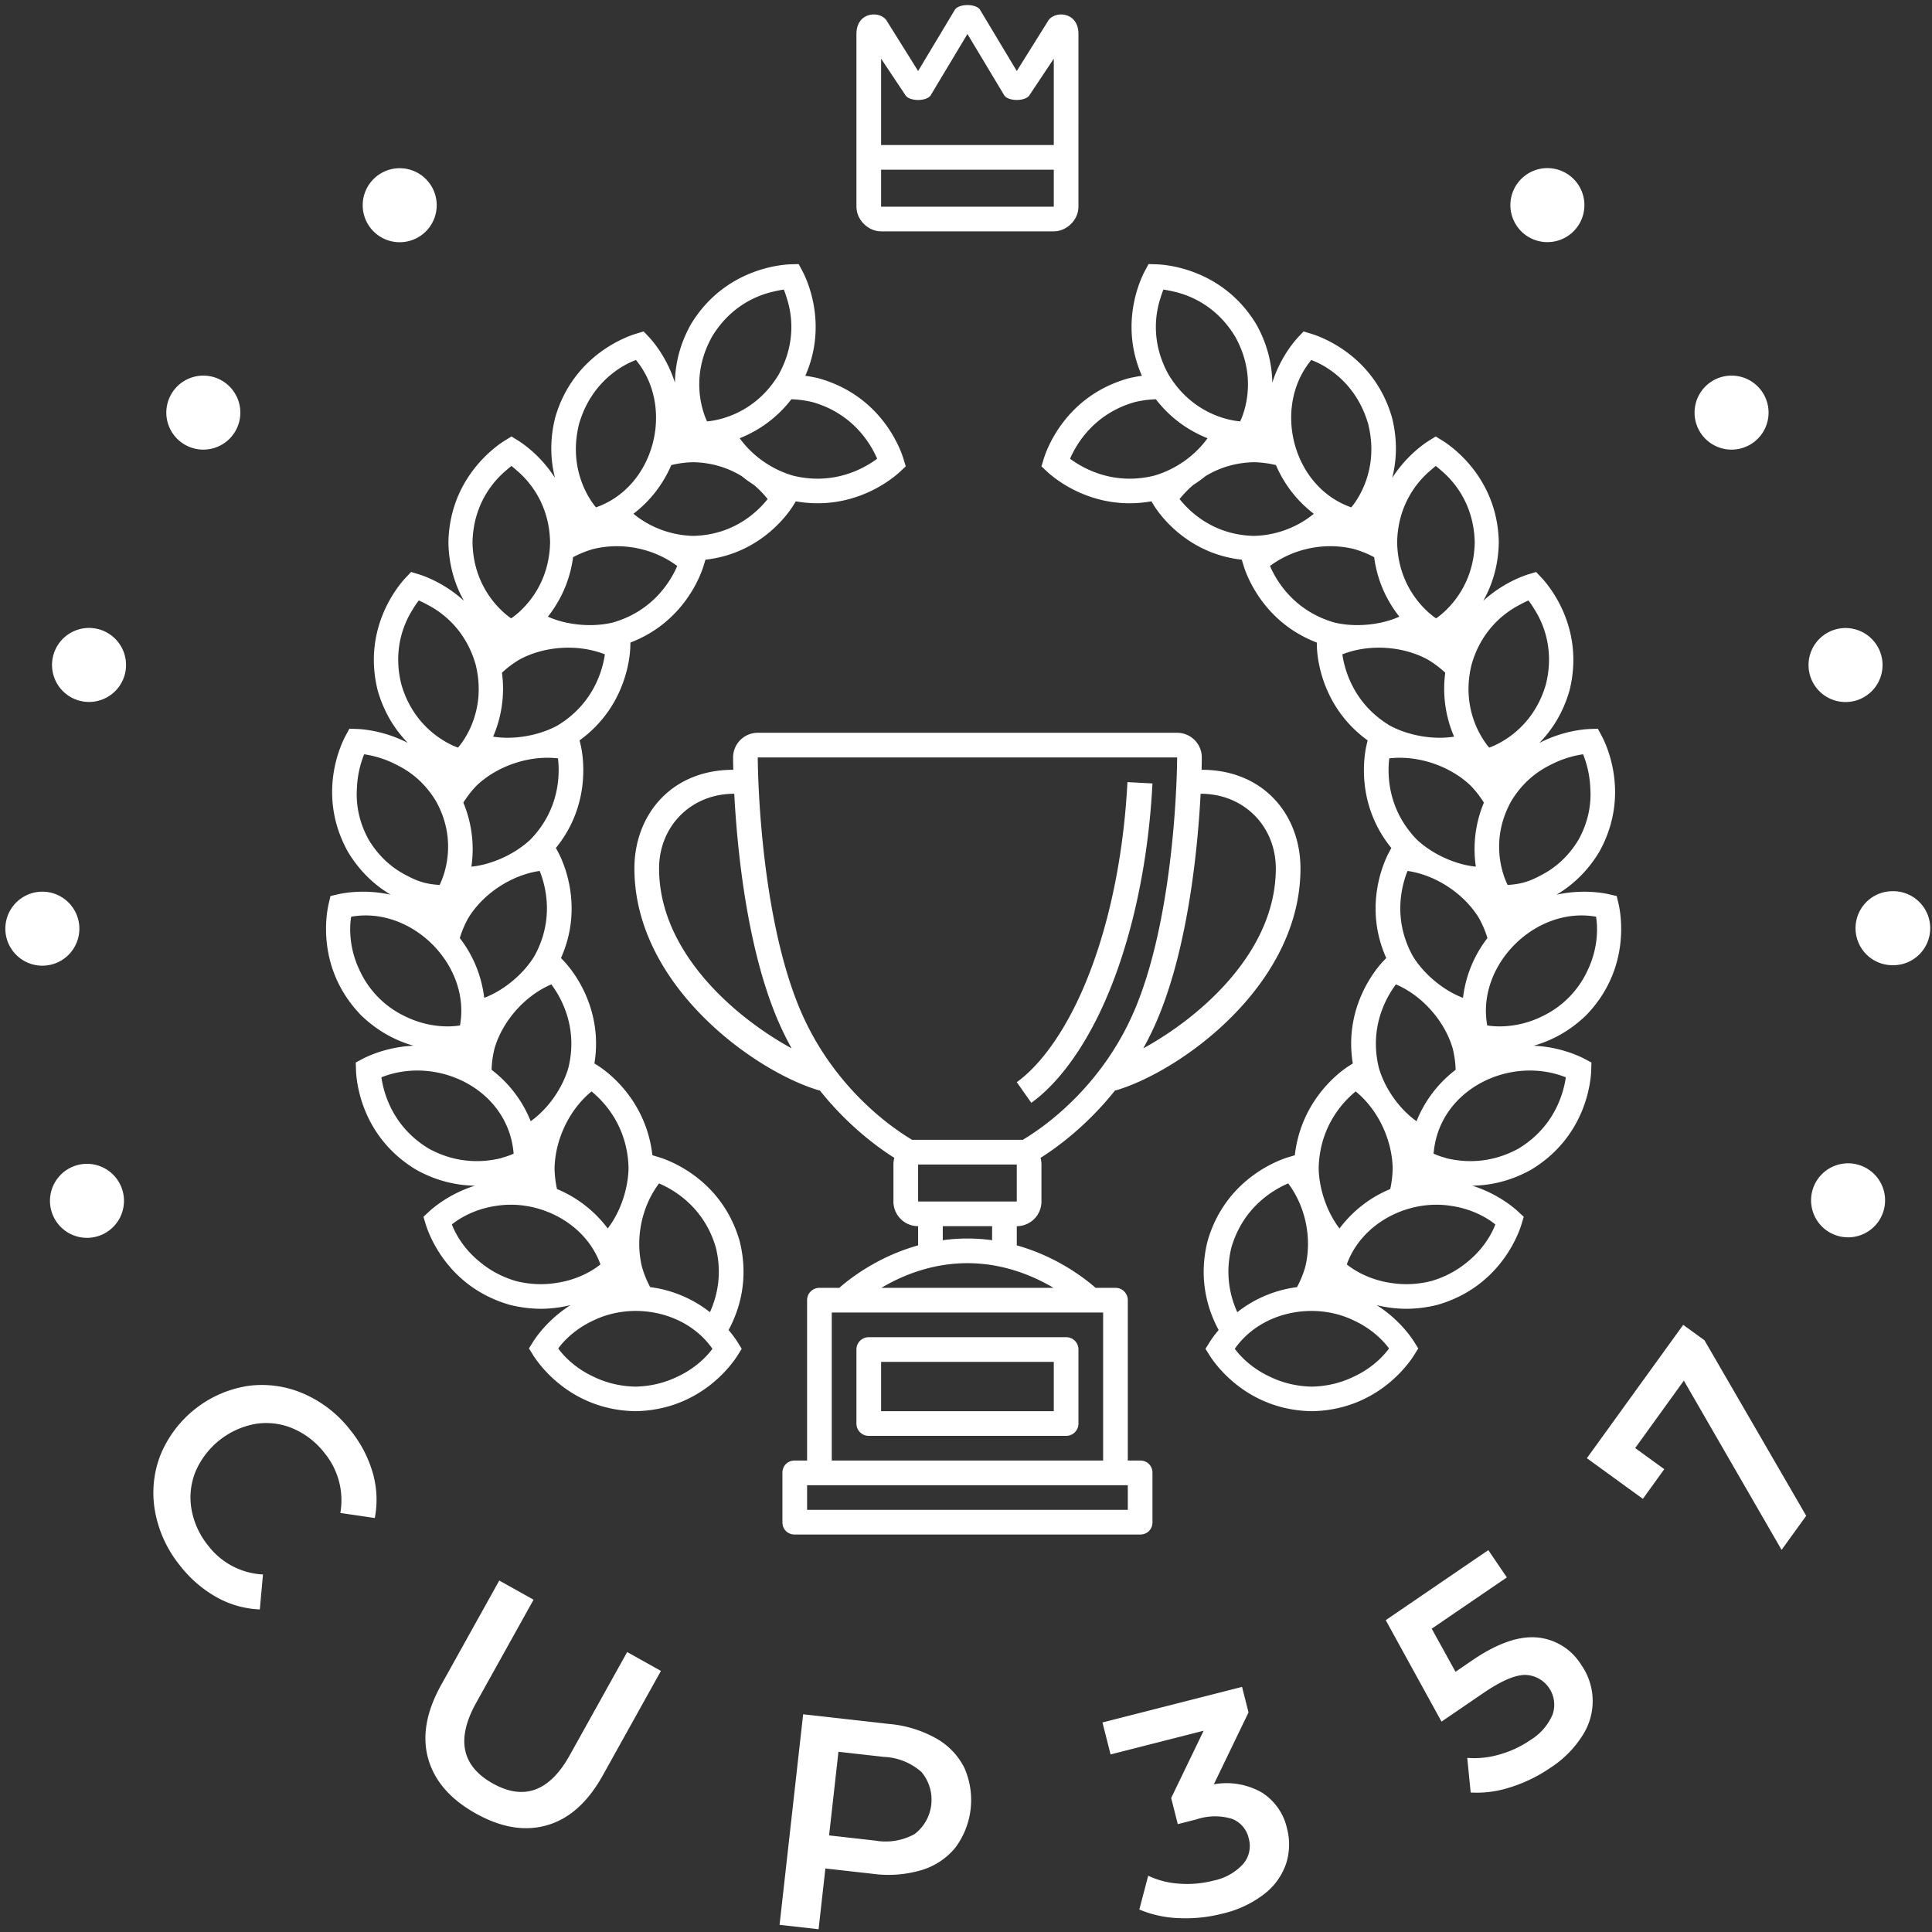 <svg width="321" height="321" fill="none" xmlns="http://www.w3.org/2000/svg"><rect width="100%" height="100%" fill="#333333" stroke="none"/><path fill-rule="evenodd" clip-rule="evenodd" d="M158.691 1.552l-6.148 10.247-5.124-8.198c-.943-1.885-5.123-1.803-5.123 2.05v28.69c0 2.212 1.964 4.1 4.098 4.1h28.692c2.135 0 4.099-1.888 4.099-4.1V5.652c0-3.852-4.182-3.934-5.124-2.05l-5.123 8.198-6.149-10.247c-.737-.95-3.361-.95-4.098 0zm-12.297 32.79v-6.148h28.692v6.148h-28.692zm24.593-18.444l4.099-6.149v14.346h-28.692V9.75l4.099 6.149c.738.951 3.362.951 4.099 0L160.74 5.65l6.148 10.247c.738.951 3.362.951 4.099 0z" fill="#fff"/><path d="M187.21 131.852c.041-.617.079-1.241.112-1.902l4.159.219c-.038.68-.075 1.318-.117 1.961-.905 13.579-3.986 26.43-8.675 36.19a60.107 60.107 0 01-2.173 4.106c-2.764 4.742-5.93 8.479-9.164 10.808l-2.414-3.432c2.759-1.988 5.524-5.277 7.99-9.514a56.12 56.12 0 002.017-3.811c4.462-9.282 7.397-21.579 8.265-34.625z" fill="#fff"/><path fill-rule="evenodd" clip-rule="evenodd" d="M144.345 222.172a2.038 2.038 0 00-2.049 2.05v12.296c0 1.121.888 2.049 2.049 2.049h32.79c1.162 0 2.05-.93 2.05-2.049v-12.296c0-1.121-.886-2.05-2.05-2.05h-32.79zm2.049 12.296v-8.197h28.692v8.197h-28.692z" fill="#fff"/><path fill-rule="evenodd" clip-rule="evenodd" d="M199.643 127.901c.035-1.311.035-2.05.035-2.05a4.098 4.098 0 00-4.098-4.098h-69.679a4.099 4.099 0 00-4.099 4.098s0 .739.035 2.05h-.035c-10.247 0-16.395 7.476-16.395 16.395.002 19.479 20.061 33.779 30.741 36.889l.029-.059c4.735 5.954 9.763 9.579 12.417 11.251-.098.351-.15.721-.15 1.104v6.148a4.099 4.099 0 004.099 4.099v3.187a34.018 34.018 0 00-7.678 3.231 34.654 34.654 0 00-4.426 2.997c-.403.322-.735.605-.992.832h-3.299a2.04 2.04 0 00-2.05 2.049v26.642h-2.049c-1.171 0-2.05.855-2.05 2.049v8.198c0 1.194.879 2.049 2.05 2.049h57.382c1.173 0 2.05-.855 2.05-2.049v-8.198c0-1.194-.877-2.049-2.05-2.049h-2.049v-26.642a2.038 2.038 0 00-2.049-2.049h-3.299c-.258-.227-.59-.51-.993-.832a34.581 34.581 0 00-4.426-2.997 34.029 34.029 0 00-7.677-3.231v-3.187a4.099 4.099 0 004.098-4.099v-6.148c0-.383-.052-.753-.15-1.104 2.654-1.672 7.682-5.297 12.417-11.251l.03.059c10.679-3.11 30.738-17.41 30.74-36.889 0-8.919-6.148-16.395-16.395-16.395h-.035zm-.16 3.981c-.453 8.638-1.961 24.833-6.978 37.006a50.285 50.285 0 01-2.551 5.294c9.451-5.173 22.021-16.001 22.021-29.886 0-6.951-5.239-12.42-12.492-12.414zm-30.545 61.599h-16.395v6.148h16.395v-6.148zm-17.383-4.099a32.319 32.319 0 01-1.184-.734 44.619 44.619 0 01-5.229-4.003c-4.139-3.668-9.085-9.327-12.378-17.318-3.36-8.156-5.105-18.45-5.989-26.911a170.15 170.15 0 01-.766-10.46 135.45 135.45 0 01-.095-3.047c-.007-.354-.01-.624-.012-.803l-.001-.199v-.056h69.679v.01l-.001.046-.001.199c-.002.179-.005.449-.012.803-.013.706-.04 1.744-.095 3.047a170.15 170.15 0 01-.766 10.46c-.884 8.461-2.628 18.755-5.989 26.911-3.293 7.991-8.238 13.65-12.378 17.318a44.619 44.619 0 01-5.229 4.003c-.47.305-.87.549-1.184.734h-18.37zm-20.028-15.2a50.287 50.287 0 01-2.552-5.294c-5.017-12.173-6.525-28.368-6.978-37.006-7.253-.006-12.491 5.463-12.491 12.414 0 13.885 12.57 24.713 22.021 29.886zm25.114 29.546v2.332a29.946 29.946 0 018.198 0v-2.332h-8.198zm-10.205 10.247h28.591a9.403 9.403 0 00-.446-.27c-3.379-1.931-8.151-3.829-13.841-3.829-5.689 0-10.462 1.898-13.841 3.829l-.151.087-.153.089-.159.094zm36.847 4.098v24.593h-45.086v-24.593h45.086zm-49.185 32.79v-4.098h53.284v4.098h-53.284z" fill="#fff"/><path fill-rule="evenodd" clip-rule="evenodd" d="M149.567 78.351c-1.053.985-7.599 6.663-17.341 4.945l-.43.693c-.729 1.175-5.306 7.972-14.588 9.002l-.299.99c-.412 1.358-3.16 9.334-12.163 12.775l-.024.781c-.045 1.418-.625 9.831-8.427 15.475l.18.76c.325 1.381 1.951 9.656-4.116 17.117l.371.689c.674 1.251 4.396 8.825.475 17.596l.537.569c.978 1.037 6.569 7.425 5.02 16.949l.628.399c1.192.758 7.934 5.425 9.004 14.851l1.047.314c1.452.436 10.428 3.505 13.437 13.904l.011.037.009.037c1.58 6.342-.066 11.453-1.847 14.749a17.383 17.383 0 011.518 2.045l.667 1.077-.672 1.073c-.801 1.282-6.117 9.108-16.986 9.29h-.077c-10.869-.224-16.153-8.072-16.95-9.357l-.667-1.076.672-1.074c.468-.749 2.479-3.734 6.24-6.122-2.818.71-6.215.925-10.06-.033l-.037-.009-.037-.01c-10.44-3.017-13.505-11.959-13.94-13.405l-.364-1.212.927-.864c.647-.603 3.366-2.968 7.619-4.305-2.906-.041-6.243-.708-9.709-2.624l-.033-.019-.033-.02c-9.3-5.604-9.935-15.03-9.98-16.539l-.037-1.264 1.12-.596c.783-.416 4.023-2 8.48-2.196-2.797-.788-5.847-2.292-8.696-5.036l-.028-.026-.026-.028c-7.526-7.809-5.69-17.078-5.34-18.547l.293-1.231 1.237-.287c.863-.2 4.405-.895 8.76.064-2.496-1.482-5.05-3.721-7.09-7.105l-.02-.033-.018-.033c-5.24-9.482-1.055-17.963-.335-19.292l.602-1.113 1.27.042c.886.03 4.488.271 8.446 2.319-2.026-2.074-3.912-4.895-5.002-8.69l-.01-.036-.01-.037c-2.595-10.51 3.651-17.623 4.692-18.721l.871-.92 1.216.368c.848.256 4.265 1.417 7.555 4.416-1.417-2.526-2.505-5.736-2.572-9.683v-.076c.225-10.82 8.108-16.081 9.399-16.874l1.08-.664 1.08.668c.752.466 3.75 2.468 6.148 6.21-.713-2.804-.928-6.185.033-10.013l.01-.037.01-.037c3.03-10.393 12.013-13.444 13.465-13.877l1.217-.363.868.924c.606.644 2.982 3.35 4.325 7.586.041-2.894.712-6.216 2.636-9.667l.019-.033.02-.033c5.629-9.258 15.098-9.89 16.614-9.935l1.269-.037.599 1.116c.667 1.245 4.336 8.747.506 17.447.741.102 1.502.246 2.281.438l.037.01.037.01c10.446 2.996 13.528 11.932 13.966 13.377l.367 1.211-.926.866zm-18.082-12.014c1.127.033 2.322.185 3.577.492 6.719 1.942 9.63 6.954 10.678 9.388-2.13 1.587-7.169 4.478-13.963 2.816-3.521-1.019-6.739-3.251-8.878-6.222 2.782-1.111 5.953-3.059 8.586-6.474zm-3.941 16.58a16.472 16.472 0 00-2.31-2.37 19.96 19.96 0 01-1.987-1.431c-2.036-1.244-4.704-2.25-8.053-2.32a16.537 16.537 0 00-3.663.48 20.093 20.093 0 01-6.286 8.087c2.77 2.293 6.351 3.599 9.949 3.674 6.753-.141 10.74-4.087 12.35-6.12zm1.156-34.51c-2.448.509-7.145 2.162-10.383 7.506-3.958 7.07-1.286 13.177-.841 14.095 1.022-.071 7.673-.795 11.872-7.725 3.051-5.45 2.161-10.33 1.39-12.699a16.258 16.258 0 00-.506-1.47c-.436.061-.955.154-1.532.292zm-36.074 72.135c5.985-3.607 7.495-9.199 7.874-11.82-4.437-1.767-10.07-1.393-14.22.879a17.075 17.075 0 00-2.878 2.17 20.018 20.018 0 01-1.473 10.621c3.436.565 7.646-.18 10.697-1.85zm9.218-17.116c-3.381.827-7.642.461-10.813-.969 1.851-2.347 3.619-5.612 4.184-9.88a17.122 17.122 0 013.345-1.355c4.785-1.17 10.015-.125 13.963 2.815-1.048 2.434-3.96 7.446-10.679 9.389zM95.969 71.56c-1.346 7.246 2.421 12.003 3.052 12.738 9.69-3.376 13.05-16.41 6.828-24.248-.062-.087-.123-.17-.183-.25l-.283.124c-1.459.57-6.484 2.951-8.8 9.374-.132.36-.255.73-.368 1.114-.097.389-.179.772-.246 1.148zm-4.573 18.57c-.102-6.61-3.743-10.465-5.544-11.97a16.247 16.247 0 00-.875-.742c-.264.206-.56.451-.876.736-1.806 1.498-5.465 5.339-5.593 11.95.124 8.099 5.563 12.061 6.419 12.635.858-.57 6.312-4.512 6.469-12.61zm-1.727 54.576c.988 2.459 2.49 8.053-.882 14.156-1.803 2.965-5.077 5.706-8.335 6.927a20.047 20.047 0 00-4.059-9.931c.324-1.076.78-2.186 1.403-3.313 2.453-4.032 7.143-7.16 11.873-7.839zm-11.348-.712c3.465-.34 7.338-2.144 9.851-4.544 4.843-5.026 4.848-10.816 4.533-13.446-4.746-.563-10.09 1.25-13.507 4.513a16.992 16.992 0 00-2.216 2.838 20.015 20.015 0 011.339 10.639zm-11.647-30.321c-1.462-5.88.53-10.27 1.904-12.425.352-.59.696-1.086.995-1.48.456.195 1.003.456 1.603.794 2.268 1.192 6.185 4.018 7.849 9.843 1.951 7.848-2.25 13.041-2.924 13.81-.969-.334-7.206-2.765-9.427-10.542zm.993 31.839c1.92 1.028 3.37 1.405 5.37 1.521.463-.911 3.256-6.965-.585-13.9-1.857-3.089-4.247-4.908-6.397-5.977a17.102 17.102 0 00-5.552-1.833 16.93 16.93 0 00-1.204 5.7c-.154 2.388.221 5.358 1.967 8.51 1.858 3.091 4.25 4.909 6.4 5.979zm26.76 31.942c1.67-6.764-1.235-11.78-2.828-13.901-4.393 1.874-8.11 6.104-9.43 10.631a16.919 16.919 0 00-.495 3.561 20.106 20.106 0 016.502 8.547c2.883-2.056 5.262-5.449 6.25-8.838zm-2.289 16.658c.096-4.748 2.42-9.732 6.148-12.773 2.053 1.674 6.007 5.796 6.148 12.773-.07 3.438-1.355 7.259-3.462 9.999a20.177 20.177 0 00-8.43-6.553 17.68 17.68 0 01-.404-3.446zm-24.676-25.175c4.36 2.105 8.217 1.57 8.964 1.438 1.829-10.015-8.008-19.846-18.075-18.066-.136.744-.688 4.585 1.411 8.935a15.69 15.69 0 007.7 7.693zm15.874 23.469c-2.91.727-7.362 1.037-12.117-1.578-5.978-3.62-7.476-9.214-7.85-11.836 9.323-3.691 21.116 2.019 21.97 12.686-.267.125-.976.433-2.023.707l.02.021zm23.334 18.117c-1.159-4.697-.095-10.01 2.828-13.901 2.445 1.044 7.48 3.942 9.431 10.631 1.1 4.456.214 8.154-.974 10.765a20.233 20.233 0 00-9.924-4.165c-.535-.989-1-2.095-1.361-3.33zm-14.188 2.626c4.136-.604 6.75-2.63 7.28-3.073-2.506-6.951-10.33-10.872-17.399-9.709-4.137.604-6.75 2.63-7.28 3.074.234.648 1.467 3.709 4.735 6.304 1.534 1.264 3.485 2.394 5.95 3.112 2.492.615 4.75.616 6.714.292zm25.887 10.946c-.386.546-2.279 3.028-5.902 4.678-1.882.905-4.181 1.562-6.92 1.614-2.739-.062-5.036-.729-6.915-1.642-3.614-1.664-5.498-4.153-5.881-4.7.385-.546 2.275-3.023 5.89-4.672 6.578-3.172 15.396-1.463 19.728 4.722zM191.303 83.296c-9.741 1.718-16.288-3.96-17.341-4.945l-.926-.866.367-1.21c.438-1.446 3.521-10.382 13.967-13.378l.036-.01.038-.01c.779-.192 1.54-.336 2.281-.438-3.83-8.7-.161-16.202.506-17.447l.598-1.116 1.27.037c1.516.045 10.985.677 16.614 9.935l.02.033.019.033c1.924 3.451 2.595 6.773 2.635 9.667 1.343-4.235 3.72-6.942 4.325-7.586l.868-.924 1.217.363c1.453.434 10.435 3.484 13.465 13.877l.011.037.009.037c.962 3.828.746 7.21.034 10.014 2.398-3.743 5.396-5.745 6.148-6.21l1.079-.67 1.081.665c1.29.793 9.173 6.054 9.398 16.874l.001.038-.001.038c-.066 3.947-1.154 7.157-2.572 9.683 3.29-2.999 6.708-4.16 7.556-4.416l1.215-.368.872.92c1.04 1.098 7.287 8.211 4.691 18.721l-.009.037-.011.036c-1.09 3.795-2.975 6.616-5.001 8.69 3.957-2.048 7.56-2.289 8.446-2.319l1.269-.042.603 1.113c.719 1.329 4.904 9.81-.335 19.292l-.019.033-.02.033c-2.039 3.384-4.594 5.623-7.09 7.105 4.355-.959 7.897-.264 8.761-.064l1.237.287.293 1.231c.349 1.469 2.186 10.738-5.34 18.547l-.027.028-.027.026c-2.85 2.744-5.899 4.248-8.696 5.036 4.456.196 7.697 1.78 8.479 2.196l1.121.596-.038 1.264c-.044 1.509-.679 10.935-9.979 16.539l-.033.02-.034.019c-3.465 1.916-6.802 2.583-9.708 2.624 4.253 1.337 6.971 3.702 7.618 4.305l.928.864-.365 1.212c-.435 1.446-3.499 10.388-13.939 13.405l-.037.01-.037.009c-3.846.958-7.243.743-10.06.033 3.761 2.388 5.772 5.373 6.24 6.122l.671 1.074-.667 1.076c-.796 1.285-6.081 9.133-16.949 9.357h-.077c-10.869-.182-16.185-8.008-16.987-9.29l-.671-1.073.667-1.077c.204-.329.704-1.091 1.518-2.045-1.781-3.296-3.428-8.407-1.848-14.749l.009-.037.011-.037c3.01-10.399 11.986-13.468 13.438-13.904l1.047-.314c1.069-9.426 7.812-14.093 9.004-14.851l.627-.399c-1.549-9.524 4.042-15.912 5.021-16.949l.537-.569c-3.922-8.771-.199-16.345.474-17.596l.372-.689c-6.068-7.461-4.441-15.736-4.116-17.117l.179-.76c-7.801-5.644-8.381-14.057-8.426-15.475l-.025-.781c-9.002-3.441-11.75-11.417-12.162-12.776l-.3-.99c-9.281-1.03-13.858-7.826-14.588-9l-.43-.694zm-2.835-16.467a17.138 17.138 0 013.577-.492c2.633 3.415 5.803 5.363 8.586 6.474-2.14 2.971-5.357 5.203-8.879 6.222-6.794 1.662-11.833-1.23-13.963-2.816 1.048-2.434 3.96-7.446 10.679-9.388zm9.827 13.718a16.457 16.457 0 00-2.309 2.37c1.609 2.033 5.596 5.979 12.35 6.12 3.598-.075 7.178-1.381 9.948-3.674a20.101 20.101 0 01-6.286-8.086 16.536 16.536 0 00-3.662-.48c-3.349.07-6.017 1.075-8.053 2.319a19.86 19.86 0 01-1.988 1.43zm6.918-24.634c-3.238-5.344-7.935-6.997-10.383-7.507a16.595 16.595 0 00-1.532-.292c-.163.408-.34.902-.506 1.47-.772 2.37-1.662 7.248 1.39 12.699 4.198 6.93 10.85 7.654 11.871 7.725.446-.918 3.117-7.025-.84-14.095zm17.817 52.809c.379 2.621 1.889 8.213 7.873 11.82 3.051 1.67 7.262 2.415 10.697 1.85a20.03 20.03 0 01-1.473-10.621 17.076 17.076 0 00-2.878-2.17c-4.149-2.272-9.782-2.646-14.219-.879zm9.469-6.265c-3.172 1.43-7.432 1.796-10.814.969-6.718-1.943-9.63-6.955-10.678-9.389 3.948-2.94 9.178-3.986 13.963-2.815 1.241.359 2.352.822 3.345 1.355.565 4.268 2.332 7.533 4.184 9.88zm-7.99-18.159c.631-.735 4.398-5.492 3.052-12.738-.068-.376-.149-.76-.246-1.148a17.816 17.816 0 00-.368-1.114c-2.316-6.423-7.342-8.803-8.8-9.374a16.213 16.213 0 00-.284-.124l-.183.25c-6.221 7.838-2.861 20.872 6.829 24.248zm13.168-6.139c-1.8 1.506-5.442 5.36-5.543 11.97.157 8.098 5.611 12.04 6.469 12.61.855-.574 6.294-4.536 6.419-12.635-.128-6.611-3.787-10.452-5.593-11.95-.317-.285-.613-.53-.877-.736-.263.208-.559.454-.875.741zm-2.934 80.703c-3.372-6.103-1.871-11.697-.883-14.156 4.73.679 9.421 3.807 11.873 7.839a16.92 16.92 0 011.403 3.313 20.046 20.046 0 00-4.058 9.931c-3.259-1.221-6.532-3.962-8.335-6.927zm.614-19.412c2.513 2.4 6.387 4.204 9.852 4.544a20.016 20.016 0 011.338-10.639 16.958 16.958 0 00-2.216-2.838c-3.417-3.263-8.761-5.076-13.506-4.513-.315 2.63-.311 8.42 4.532 13.446zm19.594-38.202c1.375 2.155 3.367 6.545 1.905 12.425-2.221 7.777-8.459 10.208-9.427 10.542-.674-.769-4.875-5.962-2.924-13.81 1.663-5.825 5.581-8.651 7.849-9.843.6-.338 1.147-.6 1.603-.795.298.395.642.891.994 1.481zm-4.457 45.785c1.999-.116 3.449-.493 5.369-1.521 2.151-1.07 4.542-2.888 6.401-5.979 1.745-3.152 2.12-6.122 1.967-8.51a16.942 16.942 0 00-1.204-5.7 17.096 17.096 0 00-5.552 1.833c-2.15 1.069-4.54 2.888-6.397 5.977-3.841 6.935-1.048 12.989-.584 13.9zm-18.563 16.52c-1.593 2.121-4.497 7.137-2.828 13.901.989 3.389 3.368 6.782 6.25 8.838a20.102 20.102 0 016.503-8.547 16.984 16.984 0 00-.494-3.561c-1.321-4.527-5.039-8.757-9.431-10.631zm-6.687 17.786c3.728 3.041 6.051 8.025 6.147 12.773a17.688 17.688 0 01-.403 3.446 20.17 20.17 0 00-8.43 6.553c-2.108-2.74-3.393-6.561-3.462-9.999.141-6.977 4.094-11.099 6.148-12.773zm21.859-10.964c.747.132 4.605.667 8.965-1.438a15.692 15.692 0 007.7-7.693c2.099-4.35 1.546-8.191 1.411-8.935-10.068-1.78-19.904 8.051-18.076 18.066zm5.208 20.453c-4.755 2.615-9.207 2.305-12.117 1.578l.02-.021a12.154 12.154 0 01-2.023-.707c.854-10.667 12.646-16.377 21.97-12.686-.374 2.622-1.873 8.216-7.85 11.836zm-38.28 5.794c2.924 3.891 3.988 9.204 2.828 13.901a17.002 17.002 0 01-1.36 3.33 20.236 20.236 0 00-9.925 4.165c-1.188-2.611-2.073-6.309-.973-10.765 1.951-6.689 6.985-9.587 9.43-10.631zm9.737 13.454c.53.443 3.143 2.469 7.279 3.073 1.965.324 4.222.323 6.715-.292 2.465-.718 4.415-1.848 5.949-3.112 3.269-2.595 4.502-5.656 4.736-6.304-.53-.444-3.143-2.47-7.281-3.074-7.069-1.163-14.892 2.758-17.398 9.709zm-12.706 18.697c-3.622-1.65-5.516-4.132-5.901-4.678 4.331-6.185 13.15-7.894 19.728-4.722 3.615 1.649 5.504 4.126 5.89 4.672-.384.547-2.267 3.036-5.882 4.7-1.879.913-4.175 1.58-6.915 1.642-2.739-.052-5.037-.709-6.92-1.614z" fill="#fff"/><path d="M314.443 160.369a6.148 6.148 0 110-12.296 6.149 6.149 0 110 12.296zM13.185 154.221a6.148 6.148 0 11-12.295 0 6.148 6.148 0 0112.295 0zM261.865 37.965a6.148 6.148 0 11-9.534-7.767 6.148 6.148 0 019.534 7.767zM70.314 38.848a6.148 6.148 0 11-7.766-9.533 6.148 6.148 0 017.766 9.533zM291.111 73.67a6.148 6.148 0 11-6.827-10.227 6.148 6.148 0 016.827 10.227zM38.896 71.97a6.148 6.148 0 11-10.227-6.827 6.148 6.148 0 0110.227 6.828zM308.43 116.376a6.148 6.148 0 11-3.486-11.791 6.148 6.148 0 013.486 11.791zM20.69 112.223a6.148 6.148 0 01-7.64 4.153 6.147 6.147 0 113.486-11.792 6.149 6.149 0 014.153 7.639zM29.902 260.11a20.246 20.246 0 006.09 5.268 16.014 16.014 0 007.177 2.029l.525-5.809a12.223 12.223 0 01-9.092-4.775 13.217 13.217 0 01-2.785-6.067 11.44 11.44 0 01.664-6.242 13.48 13.48 0 013.994-5.231 13.429 13.429 0 015.99-2.708 11.355 11.355 0 016.213.773 13.166 13.166 0 015.26 4.097 12.333 12.333 0 012.608 9.932l5.726.841a16.135 16.135 0 00-.323-7.447 20.094 20.094 0 00-3.715-7.124 19.785 19.785 0 00-7.8-6.093 17.338 17.338 0 00-9.243-1.284 18.8 18.8 0 00-8.796 3.85 18.879 18.879 0 00-5.762 7.694 17.28 17.28 0 00-.872 9.297 19.863 19.863 0 004.141 8.999zM79.05 301.305c4.234 2.368 8.192 3.017 11.873 1.947 3.681-1.07 6.76-3.831 9.234-8.282l9.655-17.349-5.609-3.135-9.532 17.128c-3.354 6.032-7.617 7.602-12.789 4.71-5.2-2.908-6.121-7.378-2.765-13.409l9.534-17.129-5.696-3.185-9.654 17.347c-2.478 4.452-3.198 8.531-2.16 12.24 1.04 3.709 3.674 6.747 7.909 9.117z" fill="#fff"/><path fill-rule="evenodd" clip-rule="evenodd" d="M147.8 286.445l-14.358-1.617-3.916 34.984 6.481.73 1.13-10.096 7.877.887c2.705.367 5.456.159 8.075-.61a11.515 11.515 0 005.644-3.743 13.237 13.237 0 001.488-13.27 11.571 11.571 0 00-4.678-4.878 19.424 19.424 0 00-7.735-2.389l-.008.002zm-2.47 19.359l-7.577-.853 1.555-13.894 7.578.853c2.305.097 4.505.989 6.23 2.523a7.185 7.185 0 01.732 8.129 7.162 7.162 0 01-1.885 2.166 9.995 9.995 0 01-6.633 1.071v.005z" fill="#fff"/><path d="M201.674 296.472l.005-.011a11.802 11.802 0 018.007 1.385 9.5 9.5 0 014.149 5.95 10.404 10.404 0 01-.135 5.795 10.716 10.716 0 01-3.564 5.034 17.829 17.829 0 01-7.05 3.327c-2.38.614-4.838.864-7.292.742a18.456 18.456 0 01-6.496-1.432l1.473-5.61a14.13 14.13 0 005.122 1.315c1.914.15 3.84-.018 5.699-.498a9.138 9.138 0 004.922-2.734 4.566 4.566 0 00.964-4.266 4.507 4.507 0 00-2.77-3.265 9.71 9.71 0 00-5.907.082l-3.112.794-1.1-4.339 5.394-11.182-15.461 3.939-1.348-5.313 23.193-5.91 1.075 4.241-5.763 11.945-.005.001v.01zM244.609 275.867l-2.777 1.897-3.954-7.159 12.481-8.521-3.079-4.532-17.041 11.636 9.267 16.857 7.008-4.785c2.847-1.942 5.117-2.934 6.809-2.975a4.933 4.933 0 013.999 2.091 4.961 4.961 0 01.644 4.476 9.166 9.166 0 01-3.694 4.256 17.355 17.355 0 01-5.187 2.415c-1.72.503-3.517.688-5.303.548l.572 5.755a17.85 17.85 0 006.573-.867 24.61 24.61 0 006.619-3.21 17.564 17.564 0 005.497-5.578 10.487 10.487 0 00-.364-11.617 9.581 9.581 0 00-7.365-4.496c-3.045-.252-6.613 1.018-10.705 3.809zM263.655 242.278l9.306 6.754 3.555-4.928-4.835-3.511 8.091-11.202 16.236 28.118 4.09-5.662-16.9-29.158-3.535-2.566-16.008 22.155zM305.247 205.308a6.148 6.148 0 113.619-11.752 6.148 6.148 0 01-3.619 11.752zM20.3 197.623a6.148 6.148 0 11-11.75 3.619 6.148 6.148 0 0111.75-3.619z" fill="#fff"/></svg>